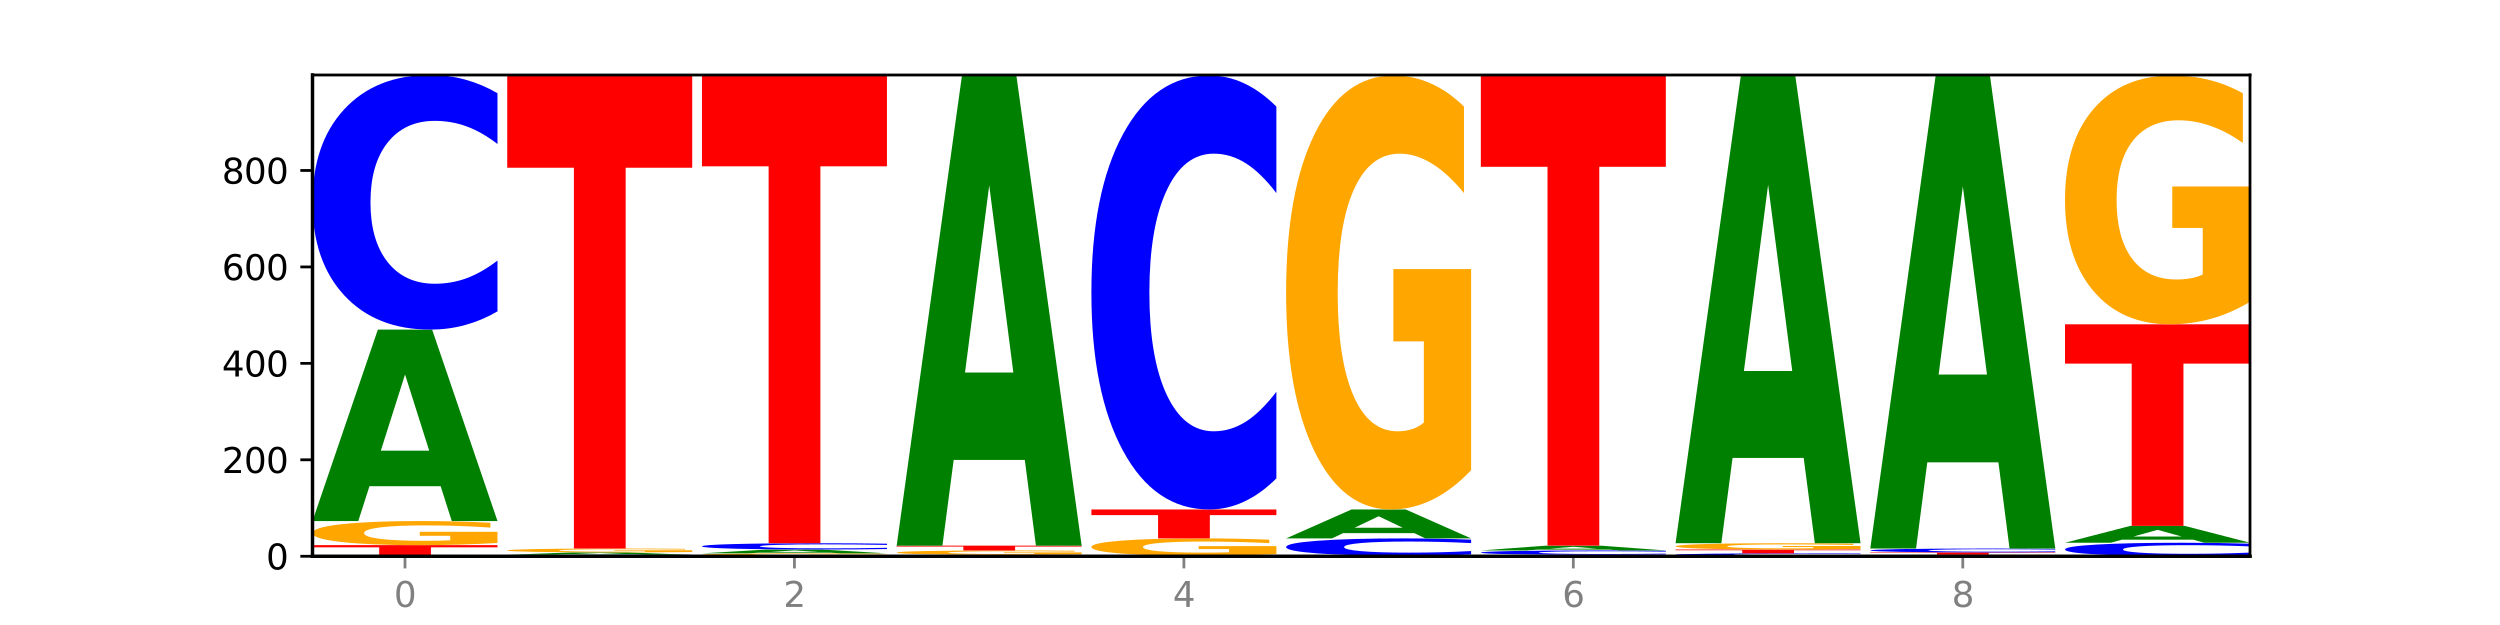 <?xml version="1.0" encoding="utf-8" standalone="no"?>
<!DOCTYPE svg PUBLIC "-//W3C//DTD SVG 1.1//EN"
  "http://www.w3.org/Graphics/SVG/1.1/DTD/svg11.dtd">
<svg xmlns:xlink="http://www.w3.org/1999/xlink" width="720pt" height="180pt" viewBox="0 0 720 180" xmlns="http://www.w3.org/2000/svg" version="1.1">
 <defs>
  <style type="text/css">*{stroke-linejoin: round; stroke-linecap: butt}</style>
 </defs>
 <g id="figure_1">
  <g id="patch_1">
   <path d="M 0 180 
L 720 180 
L 720 0 
L 0 0 
z
" style="fill: #ffffff"/>
  </g>
  <g id="axes_1">
   <g id="patch_2">
    <path d="M 90 160.2 
L 648 160.2 
L 648 21.6 
L 90 21.6 
z
" style="fill: #ffffff"/>
   </g>
   <g id="line2d_1">
    <path d="M 90 160.2 
L 648 160.2 
" clip-path="url(#pb849f435af)" style="fill: none; stroke: #000000; stroke-width: 0.5; stroke-linecap: square"/>
   </g>
   <g id="patch_3">
    <path d="M 90 157.006 
L 143.276 157.006 
L 143.276 157.629 
L 124.109 157.629 
L 124.109 160.2 
L 109.204 160.2 
L 109.204 157.629 
L 90 157.629 
L 90 157.006 
z
" clip-path="url(#pb849f435af)" style="fill: #ff0000"/>
   </g>
   <g id="patch_4">
    <path d="M 143.276 156.378 
Q 137.903 156.692 132.124 156.849 
Q 126.345 157.006 120.184 157.006 
Q 106.262 157.006 98.131 156.071 
Q 90 155.135 90 153.536 
Q 90 151.918 98.274 150.99 
Q 106.561 150.062 120.972 150.062 
Q 126.525 150.062 131.611 150.188 
Q 136.709 150.313 141.223 150.56 
L 141.223 151.944 
Q 136.566 151.627 131.957 151.47 
Q 127.348 151.313 122.716 151.313 
Q 114.143 151.313 109.498 151.889 
Q 104.853 152.465 104.853 153.536 
Q 104.853 154.597 109.331 155.177 
Q 113.808 155.755 122.047 155.755 
Q 124.292 155.755 126.214 155.722 
Q 128.136 155.688 129.665 155.616 
L 129.665 154.316 
L 120.889 154.316 
L 120.889 153.159 
L 143.276 153.159 
L 143.276 156.378 
z
" clip-path="url(#pb849f435af)" style="fill: #ffa600"/>
   </g>
   <g id="patch_5">
    <path d="M 126.905 140.018 
L 106.415 140.018 
L 103.18 150.062 
L 90 150.062 
L 108.823 94.927 
L 124.454 94.927 
L 143.276 150.062 
L 130.107 150.062 
L 126.905 140.018 
z
M 109.683 129.785 
L 123.604 129.785 
L 116.655 107.854 
L 109.683 129.785 
z
" clip-path="url(#pb849f435af)" style="fill: #008000"/>
   </g>
   <g id="patch_6">
    <path d="M 143.276 89.671 
Q 138.82 92.277 134.001 93.595 
Q 129.182 94.927 123.934 94.927 
Q 108.282 94.927 99.141 85.051 
Q 90 75.176 90 58.286 
Q 90 41.337 99.141 31.476 
Q 108.282 21.6 123.934 21.6 
Q 129.182 21.6 134.001 22.933 
Q 138.82 24.251 143.276 26.856 
L 143.276 41.473 
Q 138.78 38.02 134.417 36.414 
Q 130.055 34.808 125.236 34.808 
Q 116.591 34.808 111.638 41.064 
Q 106.698 47.305 106.698 58.286 
Q 106.698 69.223 111.638 75.478 
Q 116.591 81.719 125.236 81.719 
Q 130.055 81.719 134.417 80.114 
Q 138.78 78.493 143.276 75.039 
L 143.276 89.671 
z
" clip-path="url(#pb849f435af)" style="fill: #0000ff"/>
   </g>
   <g id="patch_7">
    <path d="M 199.357 160.17 
Q 194.9 160.185 190.081 160.192 
Q 185.263 160.2 180.014 160.2 
Q 164.363 160.2 155.222 160.144 
Q 146.08 160.088 146.08 159.992 
Q 146.08 159.896 155.222 159.839 
Q 164.363 159.783 180.014 159.783 
Q 185.263 159.783 190.081 159.791 
Q 194.9 159.798 199.357 159.813 
L 199.357 159.896 
Q 194.86 159.877 190.498 159.868 
Q 186.135 159.858 181.316 159.858 
Q 172.672 159.858 167.718 159.894 
Q 162.779 159.929 162.779 159.992 
Q 162.779 160.054 167.718 160.089 
Q 172.672 160.125 181.316 160.125 
Q 186.135 160.125 190.498 160.116 
Q 194.86 160.107 199.357 160.087 
L 199.357 160.17 
z
" clip-path="url(#pb849f435af)" style="fill: #0000ff"/>
   </g>
   <g id="patch_8">
    <path d="M 182.985 159.657 
L 162.496 159.657 
L 159.261 159.783 
L 146.08 159.783 
L 164.903 159.089 
L 180.534 159.089 
L 199.357 159.783 
L 186.187 159.783 
L 182.985 159.657 
z
M 165.764 159.528 
L 179.684 159.528 
L 172.735 159.252 
L 165.764 159.528 
z
" clip-path="url(#pb849f435af)" style="fill: #008000"/>
   </g>
   <g id="patch_9">
    <path d="M 199.357 158.988 
Q 193.984 159.039 188.205 159.064 
Q 182.426 159.089 176.265 159.089 
Q 162.343 159.089 154.212 158.939 
Q 146.08 158.79 146.08 158.534 
Q 146.08 158.275 154.355 158.126 
Q 162.641 157.978 177.053 157.978 
Q 182.605 157.978 187.691 157.998 
Q 192.79 158.018 197.303 158.058 
L 197.303 158.279 
Q 192.646 158.228 188.038 158.203 
Q 183.429 158.178 178.796 158.178 
Q 170.223 158.178 165.578 158.27 
Q 160.934 158.362 160.934 158.534 
Q 160.934 158.704 165.411 158.796 
Q 169.889 158.889 178.127 158.889 
Q 180.372 158.889 182.294 158.884 
Q 184.217 158.878 185.745 158.867 
L 185.745 158.659 
L 176.969 158.659 
L 176.969 158.473 
L 199.357 158.473 
L 199.357 158.988 
z
" clip-path="url(#pb849f435af)" style="fill: #ffa600"/>
   </g>
   <g id="patch_10">
    <path d="M 146.08 21.739 
L 199.357 21.739 
L 199.357 48.309 
L 180.19 48.309 
L 180.19 157.978 
L 165.285 157.978 
L 165.285 48.309 
L 146.08 48.309 
L 146.08 21.739 
z
" clip-path="url(#pb849f435af)" style="fill: #ff0000"/>
   </g>
   <g id="patch_11">
    <path d="M 255.437 160.125 
Q 250.064 160.162 244.285 160.181 
Q 238.506 160.2 232.345 160.2 
Q 218.423 160.2 210.292 160.088 
Q 202.161 159.976 202.161 159.784 
Q 202.161 159.589 210.435 159.478 
Q 218.722 159.367 233.133 159.367 
Q 238.685 159.367 243.772 159.382 
Q 248.87 159.397 253.384 159.426 
L 253.384 159.593 
Q 248.727 159.555 244.118 159.536 
Q 239.509 159.517 234.876 159.517 
Q 226.304 159.517 221.659 159.586 
Q 217.014 159.655 217.014 159.784 
Q 217.014 159.911 221.492 159.981 
Q 225.969 160.05 234.208 160.05 
Q 236.453 160.05 238.375 160.046 
Q 240.297 160.042 241.826 160.033 
L 241.826 159.877 
L 233.05 159.877 
L 233.05 159.738 
L 255.437 159.738 
L 255.437 160.125 
z
" clip-path="url(#pb849f435af)" style="fill: #ffa600"/>
   </g>
   <g id="patch_12">
    <path d="M 239.065 159.164 
L 218.576 159.164 
L 215.341 159.367 
L 202.161 159.367 
L 220.983 158.256 
L 236.615 158.256 
L 255.437 159.367 
L 242.268 159.367 
L 239.065 159.164 
z
M 221.844 158.958 
L 235.765 158.958 
L 228.815 158.516 
L 221.844 158.958 
z
" clip-path="url(#pb849f435af)" style="fill: #008000"/>
   </g>
   <g id="patch_13">
    <path d="M 255.437 158.126 
Q 250.981 158.19 246.162 158.223 
Q 241.343 158.256 236.094 158.256 
Q 220.443 158.256 211.302 158.013 
Q 202.161 157.769 202.161 157.354 
Q 202.161 156.936 211.302 156.693 
Q 220.443 156.45 236.094 156.45 
Q 241.343 156.45 246.162 156.483 
Q 250.981 156.516 255.437 156.58 
L 255.437 156.94 
Q 250.94 156.855 246.578 156.815 
Q 242.215 156.776 237.397 156.776 
Q 228.752 156.776 223.799 156.93 
Q 218.859 157.083 218.859 157.354 
Q 218.859 157.623 223.799 157.777 
Q 228.752 157.931 237.397 157.931 
Q 242.215 157.931 246.578 157.891 
Q 250.94 157.851 255.437 157.766 
L 255.437 158.126 
z
" clip-path="url(#pb849f435af)" style="fill: #0000ff"/>
   </g>
   <g id="patch_14">
    <path d="M 202.161 21.6 
L 255.437 21.6 
L 255.437 47.9 
L 236.27 47.9 
L 236.27 156.45 
L 221.365 156.45 
L 221.365 47.9 
L 202.161 47.9 
L 202.161 21.6 
z
" clip-path="url(#pb849f435af)" style="fill: #ff0000"/>
   </g>
   <g id="patch_15">
    <path d="M 311.518 160.17 
Q 307.061 160.185 302.242 160.192 
Q 297.423 160.2 292.175 160.2 
Q 276.524 160.2 267.382 160.144 
Q 258.241 160.088 258.241 159.992 
Q 258.241 159.896 267.382 159.839 
Q 276.524 159.783 292.175 159.783 
Q 297.423 159.783 302.242 159.791 
Q 307.061 159.798 311.518 159.813 
L 311.518 159.896 
Q 307.021 159.877 302.658 159.868 
Q 298.296 159.858 293.477 159.858 
Q 284.832 159.858 279.879 159.894 
Q 274.94 159.929 274.94 159.992 
Q 274.94 160.054 279.879 160.089 
Q 284.832 160.125 293.477 160.125 
Q 298.296 160.125 302.658 160.116 
Q 307.021 160.107 311.518 160.087 
L 311.518 160.17 
z
" clip-path="url(#pb849f435af)" style="fill: #0000ff"/>
   </g>
   <g id="patch_16">
    <path d="M 311.518 159.67 
Q 306.145 159.727 300.366 159.755 
Q 294.587 159.783 288.426 159.783 
Q 274.504 159.783 266.372 159.615 
Q 258.241 159.447 258.241 159.159 
Q 258.241 158.868 266.516 158.701 
Q 274.802 158.533 289.214 158.533 
Q 294.766 158.533 299.852 158.556 
Q 304.951 158.579 309.464 158.623 
L 309.464 158.872 
Q 304.807 158.815 300.198 158.787 
Q 295.59 158.759 290.957 158.759 
Q 282.384 158.759 277.739 158.862 
Q 273.095 158.966 273.095 159.159 
Q 273.095 159.35 277.572 159.454 
Q 282.05 159.558 290.288 159.558 
Q 292.533 159.558 294.455 159.552 
Q 296.378 159.546 297.906 159.533 
L 297.906 159.299 
L 289.13 159.299 
L 289.13 159.091 
L 311.518 159.091 
L 311.518 159.67 
z
" clip-path="url(#pb849f435af)" style="fill: #ffa600"/>
   </g>
   <g id="patch_17">
    <path d="M 258.241 157.145 
L 311.518 157.145 
L 311.518 157.416 
L 292.35 157.416 
L 292.35 158.533 
L 277.445 158.533 
L 277.445 157.416 
L 258.241 157.416 
L 258.241 157.145 
z
" clip-path="url(#pb849f435af)" style="fill: #ff0000"/>
   </g>
   <g id="patch_18">
    <path d="M 295.146 132.453 
L 274.657 132.453 
L 271.421 157.145 
L 258.241 157.145 
L 277.064 21.6 
L 292.695 21.6 
L 311.518 157.145 
L 298.348 157.145 
L 295.146 132.453 
z
M 277.924 107.296 
L 291.845 107.296 
L 284.896 53.38 
L 277.924 107.296 
z
" clip-path="url(#pb849f435af)" style="fill: #008000"/>
   </g>
   <g id="patch_19">
    <path d="M 351.226 160.175 
L 330.737 160.175 
L 327.502 160.2 
L 314.322 160.2 
L 333.144 160.061 
L 348.775 160.061 
L 367.598 160.2 
L 354.429 160.2 
L 351.226 160.175 
z
M 334.005 160.149 
L 347.926 160.149 
L 340.976 160.094 
L 334.005 160.149 
z
" clip-path="url(#pb849f435af)" style="fill: #008000"/>
   </g>
   <g id="patch_20">
    <path d="M 367.598 159.609 
Q 362.225 159.835 356.446 159.949 
Q 350.667 160.061 344.506 160.061 
Q 330.584 160.061 322.453 159.388 
Q 314.322 158.714 314.322 157.563 
Q 314.322 156.398 322.596 155.73 
Q 330.882 155.062 345.294 155.062 
Q 350.846 155.062 355.933 155.152 
Q 361.031 155.242 365.544 155.42 
L 365.544 156.417 
Q 360.888 156.188 356.279 156.076 
Q 351.67 155.962 347.037 155.962 
Q 338.464 155.962 333.82 156.377 
Q 329.175 156.791 329.175 157.563 
Q 329.175 158.327 333.653 158.744 
Q 338.13 159.161 346.369 159.161 
Q 348.613 159.161 350.536 159.137 
Q 352.458 159.112 353.986 159.06 
L 353.986 158.125 
L 345.21 158.125 
L 345.21 157.291 
L 367.598 157.291 
L 367.598 159.609 
z
" clip-path="url(#pb849f435af)" style="fill: #ffa600"/>
   </g>
   <g id="patch_21">
    <path d="M 314.322 146.729 
L 367.598 146.729 
L 367.598 148.354 
L 348.431 148.354 
L 348.431 155.062 
L 333.526 155.062 
L 333.526 148.354 
L 314.322 148.354 
L 314.322 146.729 
z
" clip-path="url(#pb849f435af)" style="fill: #ff0000"/>
   </g>
   <g id="patch_22">
    <path d="M 367.598 137.77 
Q 363.142 142.211 358.323 144.457 
Q 353.504 146.729 348.255 146.729 
Q 332.604 146.729 323.463 129.895 
Q 314.322 113.061 314.322 84.273 
Q 314.322 55.381 323.463 38.573 
Q 332.604 21.739 348.255 21.739 
Q 353.504 21.739 358.323 24.011 
Q 363.142 26.257 367.598 30.698 
L 367.598 55.613 
Q 363.101 49.727 358.739 46.99 
Q 354.376 44.253 349.557 44.253 
Q 340.913 44.253 335.96 54.916 
Q 331.02 65.554 331.02 84.273 
Q 331.02 102.914 335.96 113.577 
Q 340.913 124.215 349.557 124.215 
Q 354.376 124.215 358.739 121.478 
Q 363.101 118.715 367.598 112.828 
L 367.598 137.77 
z
" clip-path="url(#pb849f435af)" style="fill: #0000ff"/>
   </g>
   <g id="patch_23">
    <path d="M 370.402 160.061 
L 423.678 160.061 
L 423.678 160.088 
L 404.511 160.088 
L 404.511 160.2 
L 389.606 160.2 
L 389.606 160.088 
L 370.402 160.088 
L 370.402 160.061 
z
" clip-path="url(#pb849f435af)" style="fill: #ff0000"/>
   </g>
   <g id="patch_24">
    <path d="M 423.678 159.703 
Q 419.222 159.88 414.403 159.97 
Q 409.584 160.061 404.336 160.061 
Q 388.684 160.061 379.543 159.388 
Q 370.402 158.714 370.402 157.563 
Q 370.402 156.407 379.543 155.735 
Q 388.684 155.062 404.336 155.062 
Q 409.584 155.062 414.403 155.152 
Q 419.222 155.242 423.678 155.42 
L 423.678 156.417 
Q 419.182 156.181 414.819 156.072 
Q 410.457 155.962 405.638 155.962 
Q 396.993 155.962 392.04 156.389 
Q 387.1 156.814 387.1 157.563 
Q 387.1 158.309 392.04 158.735 
Q 396.993 159.161 405.638 159.161 
Q 410.457 159.161 414.819 159.051 
Q 419.182 158.941 423.678 158.705 
L 423.678 159.703 
z
" clip-path="url(#pb849f435af)" style="fill: #0000ff"/>
   </g>
   <g id="patch_25">
    <path d="M 407.307 153.544 
L 386.817 153.544 
L 383.582 155.062 
L 370.402 155.062 
L 389.225 146.729 
L 404.856 146.729 
L 423.678 155.062 
L 410.509 155.062 
L 407.307 153.544 
z
M 390.085 151.997 
L 404.006 151.997 
L 397.057 148.683 
L 390.085 151.997 
z
" clip-path="url(#pb849f435af)" style="fill: #008000"/>
   </g>
   <g id="patch_26">
    <path d="M 423.678 135.42 
Q 418.305 141.074 412.526 143.915 
Q 406.747 146.729 400.586 146.729 
Q 386.664 146.729 378.533 129.895 
Q 370.402 113.061 370.402 84.273 
Q 370.402 55.149 378.676 38.444 
Q 386.963 21.739 401.374 21.739 
Q 406.927 21.739 412.013 24.011 
Q 417.111 26.257 421.625 30.698 
L 421.625 55.613 
Q 416.968 49.907 412.359 47.093 
Q 407.75 44.253 403.118 44.253 
Q 394.545 44.253 389.9 54.632 
Q 385.255 64.986 385.255 84.273 
Q 385.255 103.379 389.733 113.81 
Q 394.21 124.215 402.449 124.215 
Q 404.694 124.215 406.616 123.621 
Q 408.538 123.001 410.067 121.71 
L 410.067 98.318 
L 401.291 98.318 
L 401.291 77.482 
L 423.678 77.482 
L 423.678 135.42 
z
" clip-path="url(#pb849f435af)" style="fill: #ffa600"/>
   </g>
   <g id="patch_27">
    <path d="M 479.759 160.162 
Q 474.386 160.181 468.607 160.191 
Q 462.828 160.2 456.667 160.2 
Q 442.745 160.2 434.614 160.144 
Q 426.482 160.088 426.482 159.992 
Q 426.482 159.895 434.757 159.839 
Q 443.043 159.783 457.455 159.783 
Q 463.007 159.783 468.093 159.791 
Q 473.192 159.798 477.705 159.813 
L 477.705 159.896 
Q 473.049 159.877 468.44 159.868 
Q 463.831 159.858 459.198 159.858 
Q 450.625 159.858 445.98 159.893 
Q 441.336 159.928 441.336 159.992 
Q 441.336 160.055 445.813 160.09 
Q 450.291 160.125 458.529 160.125 
Q 460.774 160.125 462.697 160.123 
Q 464.619 160.121 466.147 160.117 
L 466.147 160.039 
L 457.371 160.039 
L 457.371 159.969 
L 479.759 159.969 
L 479.759 160.162 
z
" clip-path="url(#pb849f435af)" style="fill: #ffa600"/>
   </g>
   <g id="patch_28">
    <path d="M 479.759 159.694 
Q 475.302 159.738 470.483 159.761 
Q 465.665 159.783 460.416 159.783 
Q 444.765 159.783 435.624 159.615 
Q 426.482 159.447 426.482 159.159 
Q 426.482 158.87 435.624 158.702 
Q 444.765 158.533 460.416 158.533 
Q 465.665 158.533 470.483 158.556 
Q 475.302 158.579 479.759 158.623 
L 479.759 158.872 
Q 475.262 158.813 470.9 158.786 
Q 466.537 158.759 461.718 158.759 
Q 453.074 158.759 448.12 158.865 
Q 443.181 158.972 443.181 159.159 
Q 443.181 159.345 448.12 159.452 
Q 453.074 159.558 461.718 159.558 
Q 466.537 159.558 470.9 159.531 
Q 475.262 159.503 479.759 159.444 
L 479.759 159.694 
z
" clip-path="url(#pb849f435af)" style="fill: #0000ff"/>
   </g>
   <g id="patch_29">
    <path d="M 463.387 158.28 
L 442.898 158.28 
L 439.663 158.533 
L 426.482 158.533 
L 445.305 157.145 
L 460.936 157.145 
L 479.759 158.533 
L 466.589 158.533 
L 463.387 158.28 
z
M 446.166 158.023 
L 460.087 158.023 
L 453.137 157.47 
L 446.166 158.023 
z
" clip-path="url(#pb849f435af)" style="fill: #008000"/>
   </g>
   <g id="patch_30">
    <path d="M 426.482 21.6 
L 479.759 21.6 
L 479.759 48.035 
L 460.592 48.035 
L 460.592 157.145 
L 445.687 157.145 
L 445.687 48.035 
L 426.482 48.035 
L 426.482 21.6 
z
" clip-path="url(#pb849f435af)" style="fill: #ff0000"/>
   </g>
   <g id="patch_31">
    <path d="M 535.839 160.14 
Q 531.383 160.17 526.564 160.185 
Q 521.745 160.2 516.496 160.2 
Q 500.845 160.2 491.704 160.088 
Q 482.563 159.976 482.563 159.784 
Q 482.563 159.591 491.704 159.479 
Q 500.845 159.367 516.496 159.367 
Q 521.745 159.367 526.564 159.382 
Q 531.383 159.397 535.839 159.426 
L 535.839 159.593 
Q 531.342 159.553 526.98 159.535 
Q 522.617 159.517 517.799 159.517 
Q 509.154 159.517 504.201 159.588 
Q 499.261 159.659 499.261 159.784 
Q 499.261 159.908 504.201 159.979 
Q 509.154 160.05 517.799 160.05 
Q 522.617 160.05 526.98 160.032 
Q 531.342 160.013 535.839 159.974 
L 535.839 160.14 
z
" clip-path="url(#pb849f435af)" style="fill: #0000ff"/>
   </g>
   <g id="patch_32">
    <path d="M 482.563 158.256 
L 535.839 158.256 
L 535.839 158.472 
L 516.672 158.472 
L 516.672 159.367 
L 501.767 159.367 
L 501.767 158.472 
L 482.563 158.472 
L 482.563 158.256 
z
" clip-path="url(#pb849f435af)" style="fill: #ff0000"/>
   </g>
   <g id="patch_33">
    <path d="M 535.839 158.092 
Q 530.466 158.174 524.687 158.215 
Q 518.908 158.256 512.747 158.256 
Q 498.825 158.256 490.694 158.013 
Q 482.563 157.769 482.563 157.354 
Q 482.563 156.933 490.837 156.692 
Q 499.124 156.45 513.535 156.45 
Q 519.087 156.45 524.174 156.483 
Q 529.272 156.516 533.786 156.58 
L 533.786 156.94 
Q 529.129 156.857 524.52 156.817 
Q 519.911 156.776 515.278 156.776 
Q 506.706 156.776 502.061 156.925 
Q 497.416 157.075 497.416 157.354 
Q 497.416 157.63 501.894 157.78 
Q 506.371 157.931 514.61 157.931 
Q 516.855 157.931 518.777 157.922 
Q 520.699 157.913 522.228 157.894 
L 522.228 157.556 
L 513.452 157.556 
L 513.452 157.255 
L 535.839 157.255 
L 535.839 158.092 
z
" clip-path="url(#pb849f435af)" style="fill: #ffa600"/>
   </g>
   <g id="patch_34">
    <path d="M 519.467 131.885 
L 498.978 131.885 
L 495.743 156.45 
L 482.563 156.45 
L 501.385 21.6 
L 517.017 21.6 
L 535.839 156.45 
L 522.67 156.45 
L 519.467 131.885 
z
M 502.246 106.857 
L 516.167 106.857 
L 509.217 53.217 
L 502.246 106.857 
z
" clip-path="url(#pb849f435af)" style="fill: #008000"/>
   </g>
   <g id="patch_35">
    <path d="M 591.92 160.162 
Q 586.547 160.181 580.768 160.191 
Q 574.989 160.2 568.828 160.2 
Q 554.906 160.2 546.774 160.144 
Q 538.643 160.088 538.643 159.992 
Q 538.643 159.895 546.918 159.839 
Q 555.204 159.783 569.616 159.783 
Q 575.168 159.783 580.254 159.791 
Q 585.353 159.798 589.866 159.813 
L 589.866 159.896 
Q 585.209 159.877 580.6 159.868 
Q 575.992 159.858 571.359 159.858 
Q 562.786 159.858 558.141 159.893 
Q 553.497 159.928 553.497 159.992 
Q 553.497 160.055 557.974 160.09 
Q 562.452 160.125 570.69 160.125 
Q 572.935 160.125 574.857 160.123 
Q 576.78 160.121 578.308 160.117 
L 578.308 160.039 
L 569.532 160.039 
L 569.532 159.969 
L 591.92 159.969 
L 591.92 160.162 
z
" clip-path="url(#pb849f435af)" style="fill: #ffa600"/>
   </g>
   <g id="patch_36">
    <path d="M 538.643 159.089 
L 591.92 159.089 
L 591.92 159.224 
L 572.752 159.224 
L 572.752 159.783 
L 557.847 159.783 
L 557.847 159.224 
L 538.643 159.224 
L 538.643 159.089 
z
" clip-path="url(#pb849f435af)" style="fill: #ff0000"/>
   </g>
   <g id="patch_37">
    <path d="M 591.92 159.009 
Q 587.463 159.049 582.644 159.069 
Q 577.825 159.089 572.577 159.089 
Q 556.926 159.089 547.784 158.939 
Q 538.643 158.79 538.643 158.534 
Q 538.643 158.277 547.784 158.128 
Q 556.926 157.978 572.577 157.978 
Q 577.825 157.978 582.644 157.998 
Q 587.463 158.018 591.92 158.058 
L 591.92 158.279 
Q 587.423 158.227 583.06 158.202 
Q 578.698 158.178 573.879 158.178 
Q 565.234 158.178 560.281 158.273 
Q 555.342 158.367 555.342 158.534 
Q 555.342 158.7 560.281 158.794 
Q 565.234 158.889 573.879 158.889 
Q 578.698 158.889 583.06 158.865 
Q 587.423 158.84 591.92 158.788 
L 591.92 159.009 
z
" clip-path="url(#pb849f435af)" style="fill: #0000ff"/>
   </g>
   <g id="patch_38">
    <path d="M 575.548 133.159 
L 555.059 133.159 
L 551.823 157.978 
L 538.643 157.978 
L 557.466 21.739 
L 573.097 21.739 
L 591.92 157.978 
L 578.75 157.978 
L 575.548 133.159 
z
M 558.326 107.874 
L 572.247 107.874 
L 565.298 53.682 
L 558.326 107.874 
z
" clip-path="url(#pb849f435af)" style="fill: #008000"/>
   </g>
   <g id="patch_39">
    <path d="M 648 159.921 
Q 643.544 160.059 638.725 160.129 
Q 633.906 160.2 628.657 160.2 
Q 613.006 160.2 603.865 159.676 
Q 594.724 159.153 594.724 158.257 
Q 594.724 157.358 603.865 156.835 
Q 613.006 156.311 628.657 156.311 
Q 633.906 156.311 638.725 156.382 
Q 643.544 156.452 648 156.59 
L 648 157.365 
Q 643.503 157.182 639.141 157.097 
Q 634.778 157.012 629.959 157.012 
Q 621.315 157.012 616.362 157.344 
Q 611.422 157.675 611.422 158.257 
Q 611.422 158.837 616.362 159.169 
Q 621.315 159.5 629.959 159.5 
Q 634.778 159.5 639.141 159.414 
Q 643.503 159.328 648 159.145 
L 648 159.921 
z
" clip-path="url(#pb849f435af)" style="fill: #0000ff"/>
   </g>
   <g id="patch_40">
    <path d="M 631.628 155.426 
L 611.139 155.426 
L 607.904 156.311 
L 594.724 156.311 
L 613.546 151.451 
L 629.177 151.451 
L 648 156.311 
L 634.831 156.311 
L 631.628 155.426 
z
M 614.407 154.524 
L 628.328 154.524 
L 621.378 152.59 
L 614.407 154.524 
z
" clip-path="url(#pb849f435af)" style="fill: #008000"/>
   </g>
   <g id="patch_41">
    <path d="M 594.724 93.4 
L 648 93.4 
L 648 104.721 
L 628.833 104.721 
L 628.833 151.451 
L 613.928 151.451 
L 613.928 104.721 
L 594.724 104.721 
L 594.724 93.4 
z
" clip-path="url(#pb849f435af)" style="fill: #ff0000"/>
   </g>
   <g id="patch_42">
    <path d="M 648 86.916 
Q 642.627 90.158 636.848 91.786 
Q 631.069 93.4 624.908 93.4 
Q 610.986 93.4 602.855 83.748 
Q 594.724 74.097 594.724 57.592 
Q 594.724 40.894 602.998 31.316 
Q 611.284 21.739 625.696 21.739 
Q 631.248 21.739 636.335 23.042 
Q 641.433 24.329 645.946 26.875 
L 645.946 41.16 
Q 641.29 37.889 636.681 36.275 
Q 632.072 34.647 627.439 34.647 
Q 618.866 34.647 614.222 40.598 
Q 609.577 46.534 609.577 57.592 
Q 609.577 68.546 614.055 74.526 
Q 618.532 80.492 626.771 80.492 
Q 629.015 80.492 630.938 80.151 
Q 632.86 79.796 634.388 79.056 
L 634.388 65.644 
L 625.612 65.644 
L 625.612 53.698 
L 648 53.698 
L 648 86.916 
z
" clip-path="url(#pb849f435af)" style="fill: #ffa600"/>
   </g>
   <g id="matplotlib.axis_1">
    <g id="xtick_1">
     <g id="line2d_2">
      <defs>
       <path id="m8e8b05b6ae" d="M 0 0 
L 0 3.5 
" style="stroke: #808080; stroke-width: 0.8"/>
      </defs>
      <g>
       <use xlink:href="#m8e8b05b6ae" x="116.638" y="160.2" style="fill: #808080; stroke: #808080; stroke-width: 0.8"/>
      </g>
     </g>
     <g id="text_1">
      <!-- 0 -->
      <g style="fill: #808080" transform="translate(113.457 174.798) scale(0.1 -0.1)">
       <defs>
        <path id="DejaVuSans-30" d="M 2034 4250 
Q 1547 4250 1301 3770 
Q 1056 3291 1056 2328 
Q 1056 1369 1301 889 
Q 1547 409 2034 409 
Q 2525 409 2770 889 
Q 3016 1369 3016 2328 
Q 3016 3291 2770 3770 
Q 2525 4250 2034 4250 
z
M 2034 4750 
Q 2819 4750 3233 4129 
Q 3647 3509 3647 2328 
Q 3647 1150 3233 529 
Q 2819 -91 2034 -91 
Q 1250 -91 836 529 
Q 422 1150 422 2328 
Q 422 3509 836 4129 
Q 1250 4750 2034 4750 
z
" transform="scale(0.016)"/>
       </defs>
       <use xlink:href="#DejaVuSans-30"/>
      </g>
     </g>
    </g>
    <g id="xtick_2">
     <g id="line2d_3">
      <g>
       <use xlink:href="#m8e8b05b6ae" x="228.799" y="160.2" style="fill: #808080; stroke: #808080; stroke-width: 0.8"/>
      </g>
     </g>
     <g id="text_2">
      <!-- 2 -->
      <g style="fill: #808080" transform="translate(225.618 174.798) scale(0.1 -0.1)">
       <defs>
        <path id="DejaVuSans-32" d="M 1228 531 
L 3431 531 
L 3431 0 
L 469 0 
L 469 531 
Q 828 903 1448 1529 
Q 2069 2156 2228 2338 
Q 2531 2678 2651 2914 
Q 2772 3150 2772 3378 
Q 2772 3750 2511 3984 
Q 2250 4219 1831 4219 
Q 1534 4219 1204 4116 
Q 875 4013 500 3803 
L 500 4441 
Q 881 4594 1212 4672 
Q 1544 4750 1819 4750 
Q 2544 4750 2975 4387 
Q 3406 4025 3406 3419 
Q 3406 3131 3298 2873 
Q 3191 2616 2906 2266 
Q 2828 2175 2409 1742 
Q 1991 1309 1228 531 
z
" transform="scale(0.016)"/>
       </defs>
       <use xlink:href="#DejaVuSans-32"/>
      </g>
     </g>
    </g>
    <g id="xtick_3">
     <g id="line2d_4">
      <g>
       <use xlink:href="#m8e8b05b6ae" x="340.96" y="160.2" style="fill: #808080; stroke: #808080; stroke-width: 0.8"/>
      </g>
     </g>
     <g id="text_3">
      <!-- 4 -->
      <g style="fill: #808080" transform="translate(337.779 174.798) scale(0.1 -0.1)">
       <defs>
        <path id="DejaVuSans-34" d="M 2419 4116 
L 825 1625 
L 2419 1625 
L 2419 4116 
z
M 2253 4666 
L 3047 4666 
L 3047 1625 
L 3713 1625 
L 3713 1100 
L 3047 1100 
L 3047 0 
L 2419 0 
L 2419 1100 
L 313 1100 
L 313 1709 
L 2253 4666 
z
" transform="scale(0.016)"/>
       </defs>
       <use xlink:href="#DejaVuSans-34"/>
      </g>
     </g>
    </g>
    <g id="xtick_4">
     <g id="line2d_5">
      <g>
       <use xlink:href="#m8e8b05b6ae" x="453.121" y="160.2" style="fill: #808080; stroke: #808080; stroke-width: 0.8"/>
      </g>
     </g>
     <g id="text_4">
      <!-- 6 -->
      <g style="fill: #808080" transform="translate(449.939 174.798) scale(0.1 -0.1)">
       <defs>
        <path id="DejaVuSans-36" d="M 2113 2584 
Q 1688 2584 1439 2293 
Q 1191 2003 1191 1497 
Q 1191 994 1439 701 
Q 1688 409 2113 409 
Q 2538 409 2786 701 
Q 3034 994 3034 1497 
Q 3034 2003 2786 2293 
Q 2538 2584 2113 2584 
z
M 3366 4563 
L 3366 3988 
Q 3128 4100 2886 4159 
Q 2644 4219 2406 4219 
Q 1781 4219 1451 3797 
Q 1122 3375 1075 2522 
Q 1259 2794 1537 2939 
Q 1816 3084 2150 3084 
Q 2853 3084 3261 2657 
Q 3669 2231 3669 1497 
Q 3669 778 3244 343 
Q 2819 -91 2113 -91 
Q 1303 -91 875 529 
Q 447 1150 447 2328 
Q 447 3434 972 4092 
Q 1497 4750 2381 4750 
Q 2619 4750 2861 4703 
Q 3103 4656 3366 4563 
z
" transform="scale(0.016)"/>
       </defs>
       <use xlink:href="#DejaVuSans-36"/>
      </g>
     </g>
    </g>
    <g id="xtick_5">
     <g id="line2d_6">
      <g>
       <use xlink:href="#m8e8b05b6ae" x="565.281" y="160.2" style="fill: #808080; stroke: #808080; stroke-width: 0.8"/>
      </g>
     </g>
     <g id="text_5">
      <!-- 8 -->
      <g style="fill: #808080" transform="translate(562.1 174.798) scale(0.1 -0.1)">
       <defs>
        <path id="DejaVuSans-38" d="M 2034 2216 
Q 1584 2216 1326 1975 
Q 1069 1734 1069 1313 
Q 1069 891 1326 650 
Q 1584 409 2034 409 
Q 2484 409 2743 651 
Q 3003 894 3003 1313 
Q 3003 1734 2745 1975 
Q 2488 2216 2034 2216 
z
M 1403 2484 
Q 997 2584 770 2862 
Q 544 3141 544 3541 
Q 544 4100 942 4425 
Q 1341 4750 2034 4750 
Q 2731 4750 3128 4425 
Q 3525 4100 3525 3541 
Q 3525 3141 3298 2862 
Q 3072 2584 2669 2484 
Q 3125 2378 3379 2068 
Q 3634 1759 3634 1313 
Q 3634 634 3220 271 
Q 2806 -91 2034 -91 
Q 1263 -91 848 271 
Q 434 634 434 1313 
Q 434 1759 690 2068 
Q 947 2378 1403 2484 
z
M 1172 3481 
Q 1172 3119 1398 2916 
Q 1625 2713 2034 2713 
Q 2441 2713 2670 2916 
Q 2900 3119 2900 3481 
Q 2900 3844 2670 4047 
Q 2441 4250 2034 4250 
Q 1625 4250 1398 4047 
Q 1172 3844 1172 3481 
z
" transform="scale(0.016)"/>
       </defs>
       <use xlink:href="#DejaVuSans-38"/>
      </g>
     </g>
    </g>
   </g>
   <g id="matplotlib.axis_2">
    <g id="ytick_1">
     <g id="line2d_7">
      <defs>
       <path id="m66536e8d8e" d="M 0 0 
L -3.5 0 
" style="stroke: #000000; stroke-width: 0.8"/>
      </defs>
      <g>
       <use xlink:href="#m66536e8d8e" x="90" y="160.2" style="stroke: #000000; stroke-width: 0.8"/>
      </g>
     </g>
     <g id="text_6">
      <!-- 0 -->
      <g transform="translate(76.638 163.999) scale(0.1 -0.1)">
       <use xlink:href="#DejaVuSans-30"/>
      </g>
     </g>
    </g>
    <g id="ytick_2">
     <g id="line2d_8">
      <g>
       <use xlink:href="#m66536e8d8e" x="90" y="132.424" style="stroke: #000000; stroke-width: 0.8"/>
      </g>
     </g>
     <g id="text_7">
      <!-- 200 -->
      <g transform="translate(63.913 136.224) scale(0.1 -0.1)">
       <use xlink:href="#DejaVuSans-32"/>
       <use xlink:href="#DejaVuSans-30" x="63.623"/>
       <use xlink:href="#DejaVuSans-30" x="127.246"/>
      </g>
     </g>
    </g>
    <g id="ytick_3">
     <g id="line2d_9">
      <g>
       <use xlink:href="#m66536e8d8e" x="90" y="104.649" style="stroke: #000000; stroke-width: 0.8"/>
      </g>
     </g>
     <g id="text_8">
      <!-- 400 -->
      <g transform="translate(63.913 108.448) scale(0.1 -0.1)">
       <use xlink:href="#DejaVuSans-34"/>
       <use xlink:href="#DejaVuSans-30" x="63.623"/>
       <use xlink:href="#DejaVuSans-30" x="127.246"/>
      </g>
     </g>
    </g>
    <g id="ytick_4">
     <g id="line2d_10">
      <g>
       <use xlink:href="#m66536e8d8e" x="90" y="76.873" style="stroke: #000000; stroke-width: 0.8"/>
      </g>
     </g>
     <g id="text_9">
      <!-- 600 -->
      <g transform="translate(63.913 80.673) scale(0.1 -0.1)">
       <use xlink:href="#DejaVuSans-36"/>
       <use xlink:href="#DejaVuSans-30" x="63.623"/>
       <use xlink:href="#DejaVuSans-30" x="127.246"/>
      </g>
     </g>
    </g>
    <g id="ytick_5">
     <g id="line2d_11">
      <g>
       <use xlink:href="#m66536e8d8e" x="90" y="49.098" style="stroke: #000000; stroke-width: 0.8"/>
      </g>
     </g>
     <g id="text_10">
      <!-- 800 -->
      <g transform="translate(63.913 52.897) scale(0.1 -0.1)">
       <use xlink:href="#DejaVuSans-38"/>
       <use xlink:href="#DejaVuSans-30" x="63.623"/>
       <use xlink:href="#DejaVuSans-30" x="127.246"/>
      </g>
     </g>
    </g>
   </g>
   <g id="patch_43">
    <path d="M 90 160.2 
L 90 21.6 
" style="fill: none; stroke: #000000; stroke-linejoin: miter; stroke-linecap: square"/>
   </g>
   <g id="patch_44">
    <path d="M 648 160.2 
L 648 21.6 
" style="fill: none; stroke: #000000; stroke-width: 0.8; stroke-linejoin: miter; stroke-linecap: square"/>
   </g>
   <g id="patch_45">
    <path d="M 90 160.2 
L 648 160.2 
" style="fill: none; stroke: #000000; stroke-linejoin: miter; stroke-linecap: square"/>
   </g>
   <g id="patch_46">
    <path d="M 90 21.6 
L 648 21.6 
" style="fill: none; stroke: #000000; stroke-width: 0.8; stroke-linejoin: miter; stroke-linecap: square"/>
   </g>
  </g>
 </g>
 <defs>
  <clipPath id="pb849f435af">
   <rect x="90" y="21.6" width="558" height="138.6"/>
  </clipPath>
 </defs>
</svg>
